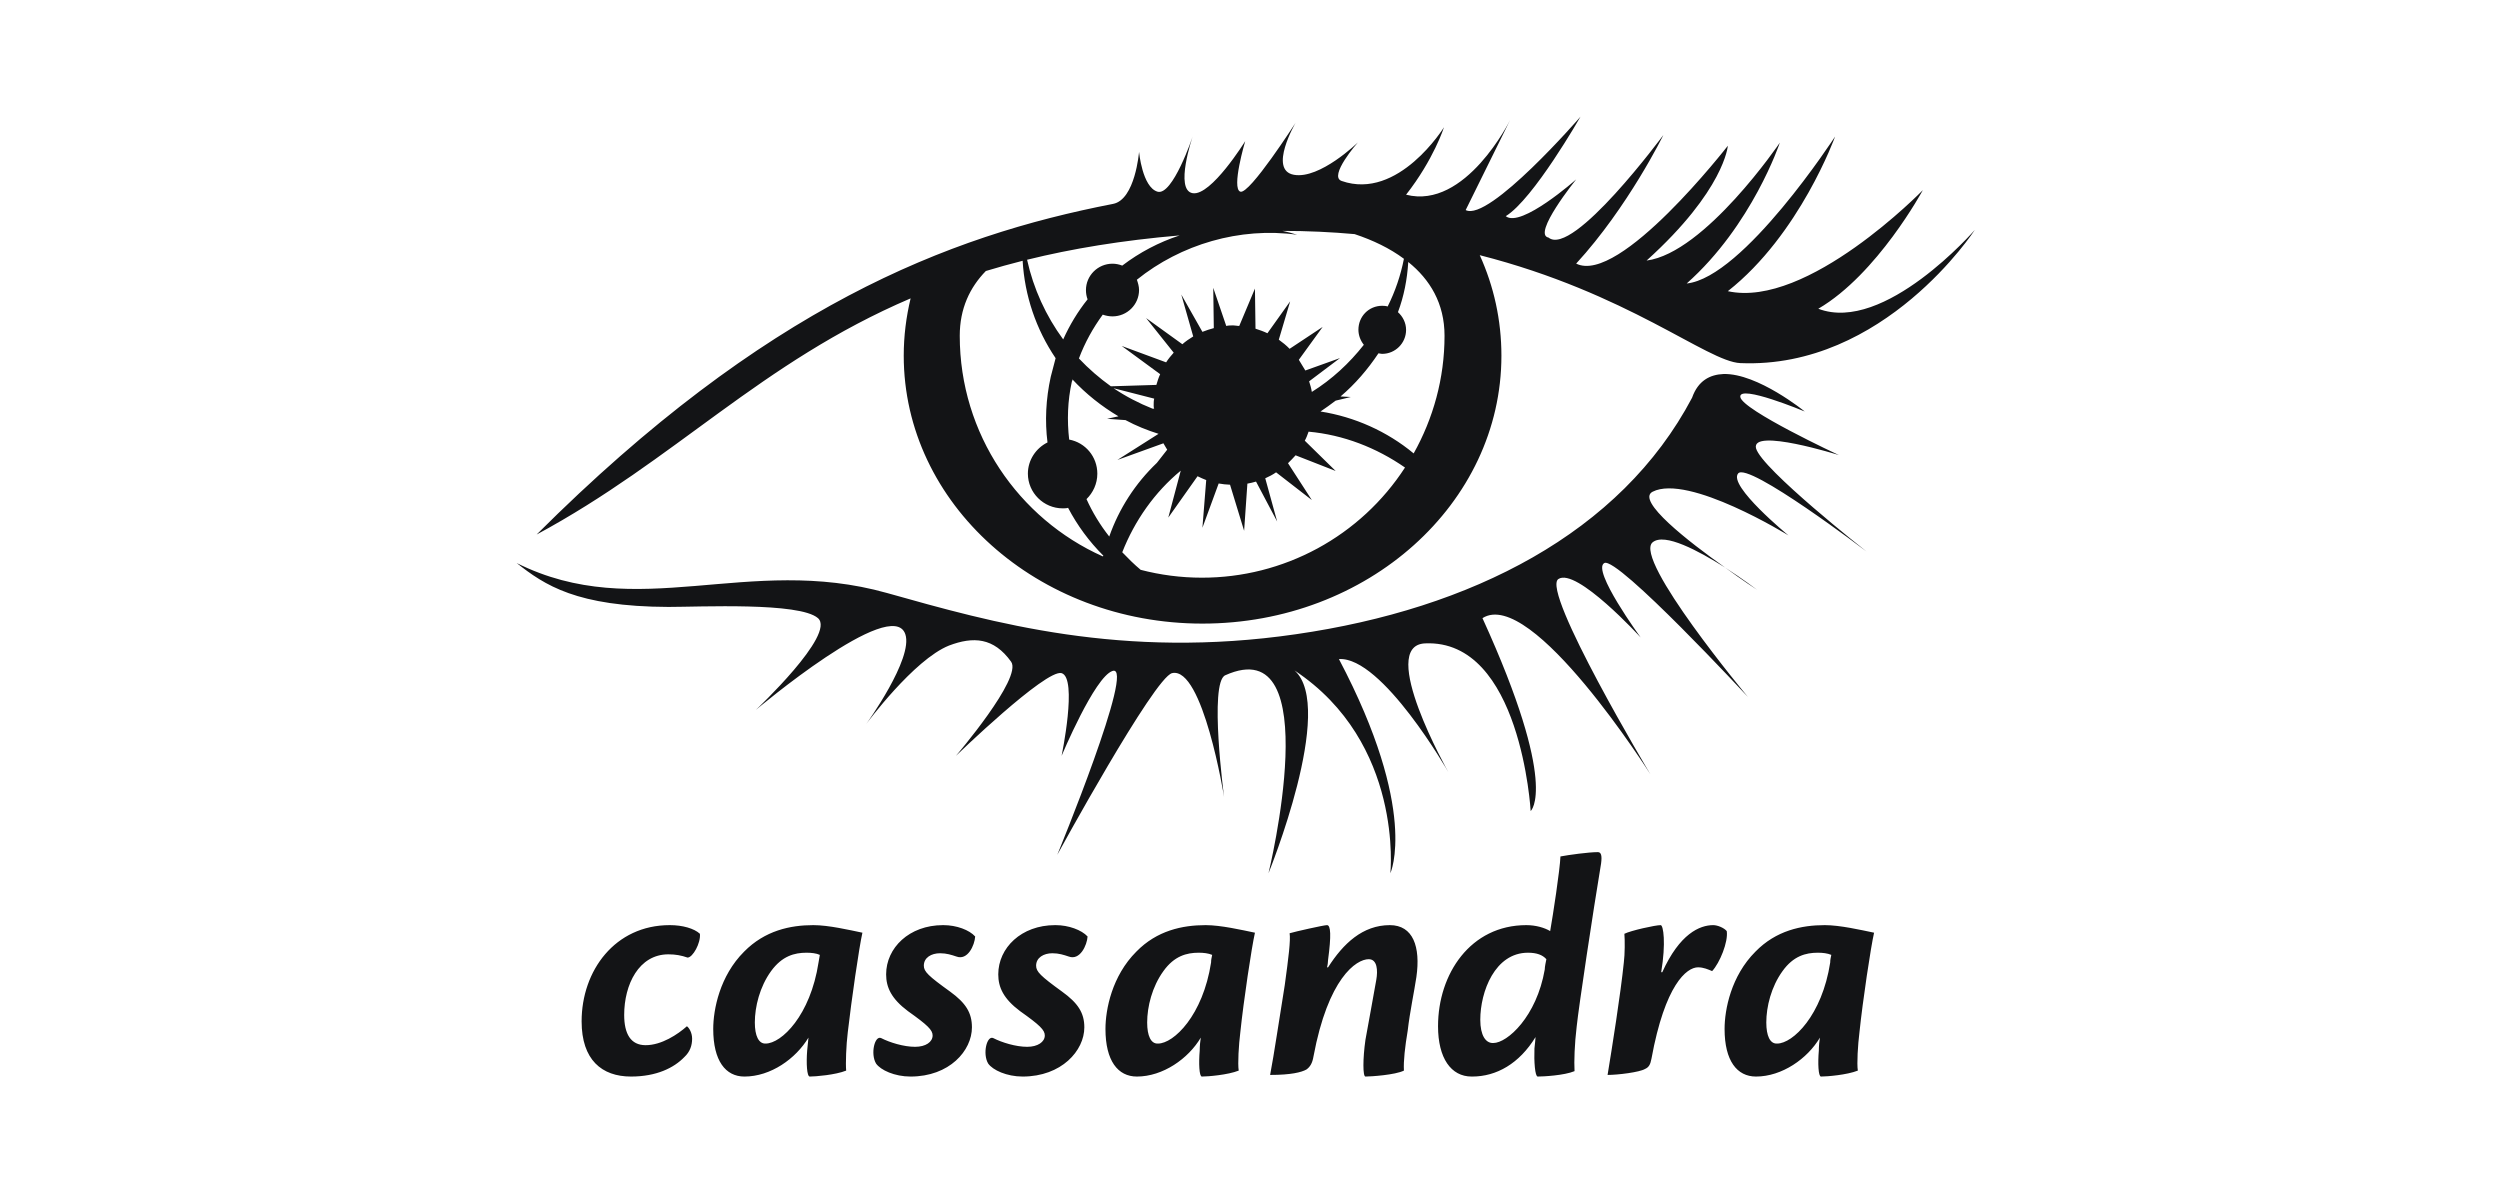 <?xml version="1.0" encoding="UTF-8"?> <svg xmlns="http://www.w3.org/2000/svg" width="150" height="72" viewBox="0 0 150 72" fill="none"> <rect width="150" height="72" fill="white"></rect> <path d="M94.83 7C94.83 7 89.338 13.337 87.94 12.604L90.605 7.205C90.605 7.205 87.94 12.6 84.365 11.682C86.022 9.57 86.64 7.634 86.64 7.634C86.64 7.634 83.91 12.052 80.498 10.858C79.685 10.576 81.472 8.546 81.472 8.546C81.472 8.546 79.198 10.764 77.638 10.488C76.078 10.216 77.735 7.367 77.735 7.367C77.735 7.367 74.972 11.682 74.42 11.5C73.868 11.315 74.713 8.469 74.713 8.469C74.713 8.469 72.665 11.776 71.56 11.591C70.455 11.409 71.56 8.193 71.56 8.193C71.56 8.193 70.358 11.776 69.448 11.5C68.537 11.225 68.343 9.112 68.343 9.112C68.343 9.112 68.115 11.981 66.782 12.234C56.85 14.164 45.904 18.389 32.197 32.072C40.519 27.591 45.632 21.754 54.637 17.902C54.371 19.012 54.224 20.16 54.224 21.341C54.224 30.219 62.265 37.416 72.145 37.416C82.058 37.416 90.085 30.219 90.085 21.341C90.085 19.206 89.63 17.172 88.785 15.31C97.69 17.581 102.435 21.702 104.418 21.786C113.062 22.153 118.49 13.794 118.49 13.794C118.49 13.794 113.063 20.04 109.098 18.525C112.64 16.458 115.37 11.409 115.37 11.409C115.37 11.409 108.448 18.525 103.67 17.471C107.993 14.07 110.105 8.193 110.105 8.193C110.105 8.193 104.613 16.653 101.2 17.01C105.133 13.522 106.79 8.561 106.79 8.561C106.79 8.561 102.305 15.173 98.795 15.634C103.475 11.409 103.67 8.746 103.67 8.746C103.67 8.746 97.17 17.123 94.57 15.816C97.69 12.419 99.802 8.102 99.802 8.102C99.802 8.102 94.375 15.449 92.912 14.255C91.905 14.07 94.57 10.764 94.57 10.764C94.57 10.764 91.255 13.704 90.345 12.97C92.002 11.958 94.83 7 94.83 7ZM76.922 13.853C78.45 13.853 79.912 13.924 81.278 14.047C82.382 14.414 83.39 14.898 84.235 15.527C84.04 16.52 83.715 17.48 83.26 18.389C83.162 18.356 83.032 18.347 82.935 18.347C82.123 18.347 81.505 18.989 81.505 19.784C81.505 20.128 81.635 20.443 81.83 20.689C80.953 21.802 79.912 22.766 78.71 23.515C78.677 23.298 78.612 23.084 78.547 22.88L80.4 21.484L78.32 22.23C78.19 22.007 78.06 21.793 77.93 21.588L79.36 19.615L77.377 20.929C77.183 20.728 76.955 20.543 76.728 20.381L77.41 18.081L76.045 19.995C75.817 19.885 75.558 19.794 75.33 19.722L75.297 17.315L74.355 19.557C74.225 19.557 74.127 19.524 73.998 19.524C73.868 19.524 73.705 19.524 73.575 19.557L72.795 17.269L72.828 19.687C72.6 19.748 72.373 19.82 72.145 19.911L70.877 17.672L71.593 20.186C71.365 20.326 71.138 20.478 70.942 20.654L68.765 19.083L70.422 21.16C70.26 21.341 70.097 21.536 69.968 21.741L67.302 20.757L69.61 22.451C69.513 22.659 69.448 22.873 69.382 23.094L66.653 23.178C65.97 22.688 65.32 22.13 64.735 21.507C65.093 20.556 65.58 19.677 66.165 18.879C66.36 18.947 66.555 18.983 66.75 18.983C67.627 18.983 68.343 18.275 68.343 17.399C68.343 17.182 68.278 16.974 68.213 16.783C70.845 14.664 74.388 13.609 77.832 14.086C77.54 13.995 77.248 13.914 76.922 13.846V13.853ZM70.78 14.125C69.538 14.532 68.374 15.144 67.335 15.936C67.14 15.861 66.945 15.822 66.75 15.822C65.873 15.822 65.157 16.533 65.157 17.406C65.157 17.6 65.19 17.789 65.255 17.96C64.67 18.691 64.183 19.495 63.792 20.365C62.752 18.95 62.005 17.315 61.625 15.585C64.312 14.92 67.335 14.421 70.78 14.125ZM61.358 15.647C61.479 17.737 62.163 19.756 63.337 21.491C63.24 21.854 63.142 22.227 63.045 22.607C62.752 23.937 62.688 25.268 62.85 26.546C62.167 26.883 61.673 27.594 61.673 28.418C61.673 29.57 62.623 30.501 63.76 30.501C63.858 30.501 63.987 30.501 64.085 30.469C64.638 31.526 65.353 32.493 66.198 33.337C66.198 33.337 66.198 33.37 66.165 33.383C61.114 31.121 57.585 26.046 57.585 20.147C57.585 18.512 58.19 17.247 59.151 16.26C59.863 16.046 60.598 15.838 61.358 15.647ZM84.495 15.719C85.795 16.767 86.672 18.197 86.672 20.147C86.672 22.711 85.99 25.115 84.82 27.205C83.228 25.884 81.278 25.011 79.23 24.69C79.522 24.486 79.847 24.268 80.14 24.038L81.05 23.82L80.433 23.788C81.31 23.042 82.058 22.172 82.707 21.199C82.772 21.199 82.838 21.231 82.935 21.231C83.715 21.231 84.365 20.589 84.365 19.794C84.365 19.372 84.17 18.992 83.877 18.73C84.235 17.779 84.43 16.773 84.495 15.728V15.719ZM103.41 22.441C102.598 22.474 101.883 22.84 101.525 23.863C97.235 31.991 88.265 36.536 77.767 38.052C67.302 39.577 59.564 37.364 53.217 35.579C44.868 33.23 38.244 37.409 31 33.782C32.677 35.105 34.588 36.397 40.106 36.416C41.978 36.416 47.971 36.121 49.077 37.088C50.181 38.052 45.352 42.594 45.352 42.594C45.352 42.594 53.523 35.699 54.319 38.052C54.816 39.512 51.975 43.438 51.975 43.438C51.975 43.438 54.826 39.577 56.941 38.733C58.398 38.181 59.623 38.246 60.669 39.706C61.358 40.68 57.354 45.352 57.354 45.352C57.354 45.352 62.752 40.128 63.695 40.388C64.67 40.68 63.695 45.352 63.695 45.352C63.695 45.352 65.677 40.615 66.75 40.258C68.18 39.771 63.435 51.29 63.435 51.29C63.435 51.29 69.252 40.647 70.325 40.388C72.177 39.966 73.445 47.818 73.445 47.818C73.445 47.818 72.535 40.972 73.51 40.518C79.685 37.74 76.11 52.393 76.11 52.393C76.11 52.393 80.172 42.432 77.67 40.225C84.235 44.573 83.422 52.393 83.422 52.393C83.422 52.393 85.145 48.662 80.335 39.544C82.935 39.382 86.9 46.325 86.9 46.325C86.9 46.325 82.61 38.733 85.502 38.603C91.255 38.344 91.84 48.662 91.84 48.662C91.84 48.662 93.562 47.202 88.948 37.088C91.905 35.206 99.022 46.455 99.022 46.455C99.022 46.455 92.457 35.479 93.498 34.745C94.57 34.012 98.438 38.246 98.438 38.246C98.438 38.246 95.48 34.194 96.26 33.782C97.04 33.366 104.873 41.815 104.873 41.815C104.873 41.815 97.983 33.551 99.153 32.542C99.868 31.942 101.915 33.051 103.508 34.054C101.298 32.49 98.145 30.034 99.153 29.505C101.298 28.408 107.31 32.127 107.31 32.127C107.31 32.127 103.67 29.142 104.288 28.408C104.873 27.672 111.99 33.09 111.99 33.09C111.99 33.09 105.685 28.133 105.36 26.893C105.068 25.654 110.333 27.305 110.333 27.305C110.333 27.305 104.515 24.596 104.418 23.817C104.32 23.035 108.285 24.69 108.285 24.69C108.285 24.69 105.458 22.386 103.41 22.441ZM103.508 34.054C104.548 34.82 105.425 35.388 105.425 35.388C105.425 35.388 104.58 34.745 103.508 34.054ZM64.345 22.763C65.157 23.636 66.1 24.382 67.108 24.979L66.425 25.128L67.53 25.206C68.147 25.54 68.83 25.816 69.513 26.03L67.043 27.597L69.805 26.598C69.87 26.731 69.968 26.857 70.032 26.981L69.415 27.769C68.115 29.009 67.14 30.524 66.555 32.192C66.002 31.491 65.547 30.738 65.19 29.946C65.58 29.567 65.84 29.025 65.84 28.421C65.84 27.403 65.125 26.556 64.15 26.374C64.02 25.232 64.052 24.061 64.312 22.892C64.345 22.847 64.345 22.805 64.345 22.763ZM66.782 23.285L69.252 23.918C69.22 24.048 69.22 24.181 69.22 24.317C69.22 24.385 69.22 24.453 69.252 24.521H69.155C68.343 24.2 67.53 23.778 66.782 23.272V23.285ZM78.515 25.9C80.595 26.088 82.578 26.857 84.3 28.052C82.984 30.082 81.178 31.751 79.049 32.906C76.92 34.06 74.535 34.664 72.112 34.661C70.845 34.661 69.61 34.495 68.44 34.19C68.05 33.863 67.692 33.509 67.335 33.136C68.082 31.235 69.285 29.525 70.845 28.24L70.097 31.056L71.853 28.574C72.015 28.658 72.21 28.739 72.373 28.804L72.145 31.666L73.12 29.009C73.347 29.051 73.575 29.074 73.802 29.083L74.647 31.848L74.843 29.018C75.005 28.986 75.2 28.947 75.362 28.895L76.63 31.293L75.915 28.697C76.142 28.597 76.37 28.477 76.565 28.34L78.71 30.002L77.28 27.792C77.442 27.646 77.573 27.487 77.735 27.318L80.14 28.259L78.287 26.442C78.385 26.267 78.45 26.085 78.515 25.9ZM106.628 62.614C107.57 62.614 109.325 60.927 109.813 57.747C109.813 57.552 109.845 57.487 109.878 57.293C109.65 57.195 109.358 57.163 109.065 57.163C108.35 57.163 107.603 57.357 106.952 58.266C106.27 59.207 105.978 60.407 105.978 61.348C105.978 62.16 106.205 62.614 106.595 62.614H106.628ZM103.475 61.738C103.475 60.57 103.865 58.558 105.327 57.098C106.562 55.832 108.09 55.508 109.488 55.508C110.398 55.508 111.665 55.8 112.445 55.962C112.25 56.806 111.763 60.05 111.568 61.932C111.47 62.711 111.405 63.814 111.47 64.236C110.82 64.496 109.618 64.593 109.26 64.593C109.098 64.593 109.065 63.782 109.13 63.036C109.13 62.776 109.163 62.419 109.195 62.257C108.448 63.522 106.92 64.593 105.36 64.593C104.223 64.593 103.475 63.652 103.475 61.738ZM99.737 58.331C100.778 56.027 101.98 55.508 102.793 55.508C103.053 55.508 103.443 55.67 103.605 55.865C103.702 56.514 103.183 57.779 102.728 58.266C102.5 58.169 102.208 58.039 101.883 58.039C101.2 58.039 99.9 59.077 99.088 63.522C99.022 63.879 98.925 64.041 98.698 64.139C98.373 64.334 97.073 64.496 96.455 64.496C96.715 62.906 97.235 59.661 97.43 57.747C97.495 57.26 97.495 56.384 97.463 56.027C97.853 55.832 99.315 55.508 99.64 55.508C99.802 55.508 99.965 56.579 99.672 58.331H99.737ZM89.597 62.581C90.442 62.581 92.198 60.992 92.685 58.169C92.685 58.006 92.75 57.714 92.782 57.552C92.555 57.293 92.198 57.163 91.677 57.163C89.695 57.163 88.817 59.499 88.817 61.186C88.817 62.127 89.142 62.581 89.565 62.581H89.597ZM88.297 64.593C87.062 64.593 86.282 63.49 86.282 61.575C86.282 58.428 88.233 55.508 91.58 55.508C92.165 55.508 92.685 55.67 93.01 55.865C93.172 54.956 93.595 52.198 93.627 51.387C94.147 51.29 95.317 51.128 95.87 51.128C96.065 51.128 96.13 51.322 96.065 51.809C95.578 54.729 94.733 60.343 94.603 61.575C94.472 62.646 94.44 63.685 94.472 64.269C93.855 64.528 92.588 64.593 92.263 64.593C92.1 64.593 92.035 63.685 92.067 62.906C92.1 62.646 92.132 62.257 92.132 62.224C91.157 63.814 89.793 64.593 88.33 64.593H88.297ZM79.685 58.039C80.595 56.611 81.765 55.508 83.39 55.508C84.787 55.508 85.243 56.806 84.983 58.623C84.853 59.499 84.593 60.7 84.463 61.835C84.3 62.809 84.203 63.652 84.235 64.236C83.715 64.496 82.252 64.593 81.927 64.593C81.765 64.593 81.765 63.522 81.927 62.387C82.09 61.446 82.415 59.758 82.578 58.785C82.675 58.233 82.642 57.552 82.123 57.552C81.375 57.552 79.685 58.688 78.808 63.393C78.743 63.782 78.612 64.009 78.385 64.171C78.093 64.334 77.475 64.496 76.207 64.496C76.435 63.328 76.793 60.894 77.085 59.11C77.312 57.455 77.442 56.416 77.377 55.995C77.703 55.897 79.425 55.508 79.62 55.508C79.847 55.508 79.88 56.124 79.685 57.585C79.685 57.714 79.653 57.941 79.62 58.039H79.685ZM69.48 62.614C70.422 62.614 72.177 60.927 72.665 57.747C72.665 57.552 72.698 57.487 72.73 57.293C72.502 57.195 72.21 57.163 71.918 57.163C71.203 57.163 70.455 57.357 69.805 58.266C69.123 59.207 68.83 60.407 68.83 61.348C68.83 62.16 69.058 62.614 69.448 62.614H69.48ZM66.328 61.738C66.328 60.57 66.718 58.558 68.18 57.098C69.415 55.832 70.942 55.508 72.34 55.508C73.25 55.508 74.517 55.8 75.297 55.962C75.103 56.806 74.615 60.05 74.42 61.932C74.323 62.711 74.257 63.814 74.323 64.236C73.672 64.496 72.47 64.593 72.112 64.593C71.95 64.593 71.918 63.782 71.983 63.036C71.983 62.776 72.015 62.419 72.047 62.257C71.3 63.522 69.772 64.593 68.213 64.593C67.075 64.593 66.328 63.652 66.328 61.738ZM63.337 55.508C64.118 55.508 64.897 55.8 65.255 56.189C65.222 56.709 64.8 57.65 64.118 57.39C63.825 57.293 63.532 57.195 63.142 57.195C62.623 57.195 62.167 57.455 62.167 57.941C62.167 58.298 62.428 58.558 63.727 59.499C64.67 60.18 65.06 60.764 65.06 61.64C65.06 63.036 63.695 64.593 61.358 64.593C60.403 64.593 59.564 64.204 59.291 63.814C58.94 63.23 59.213 62.095 59.603 62.289C60.11 62.549 60.949 62.809 61.631 62.809C62.265 62.809 62.688 62.517 62.688 62.127C62.688 61.803 62.395 61.511 61.202 60.667C60.208 59.921 59.896 59.239 59.896 58.461C59.896 56.871 61.28 55.508 63.305 55.508H63.337ZM56.6 55.508C57.4 55.508 58.16 55.8 58.511 56.189C58.479 56.709 58.063 57.65 57.38 57.39C57.088 57.293 56.795 57.195 56.405 57.195C55.879 57.195 55.43 57.455 55.43 57.941C55.43 58.298 55.703 58.558 57.01 59.499C57.946 60.18 58.316 60.764 58.316 61.64C58.316 63.036 56.971 64.593 54.631 64.593C53.675 64.593 52.837 64.204 52.564 63.814C52.213 63.23 52.486 62.095 52.876 62.289C53.383 62.549 54.221 62.809 54.904 62.809C55.547 62.809 55.957 62.517 55.957 62.127C55.957 61.803 55.664 61.511 54.475 60.667C53.48 59.921 53.168 59.239 53.168 58.461C53.168 56.871 54.553 55.508 56.581 55.508H56.613H56.6ZM45.934 62.614C46.889 62.614 48.625 60.927 49.112 57.747C49.145 57.552 49.151 57.487 49.19 57.293C48.976 57.195 48.683 57.163 48.391 57.163C47.669 57.163 46.928 57.357 46.265 58.266C45.583 59.207 45.29 60.407 45.29 61.348C45.29 62.16 45.524 62.614 45.914 62.614H45.947H45.934ZM42.794 61.738C42.794 60.57 43.184 58.558 44.647 57.098C45.895 55.832 47.416 55.508 48.8 55.508C49.717 55.508 50.965 55.8 51.745 55.962C51.55 56.806 51.082 60.05 50.867 61.932C50.77 62.711 50.731 63.814 50.77 64.236C50.126 64.496 48.917 64.593 48.586 64.593C48.41 64.593 48.371 63.782 48.43 63.036C48.462 62.776 48.488 62.419 48.508 62.257C47.747 63.522 46.246 64.593 44.666 64.593C43.535 64.593 42.794 63.652 42.794 61.738ZM40.201 55.508C40.942 55.508 41.644 55.703 41.995 56.027C42.053 56.579 41.566 57.455 41.254 57.455C40.883 57.325 40.532 57.26 40.103 57.26C38.329 57.26 37.451 59.077 37.451 60.894C37.451 62.03 37.841 62.711 38.738 62.711C39.694 62.711 40.669 62.062 41.215 61.575C41.351 61.673 41.527 61.965 41.527 62.322C41.527 62.711 41.41 63.1 41.059 63.425C40.435 64.074 39.382 64.593 37.861 64.593C36.106 64.593 34.897 63.587 34.897 61.283C34.897 58.233 36.905 55.508 40.181 55.508H40.214H40.201Z" fill="#131416"></path> </svg> 